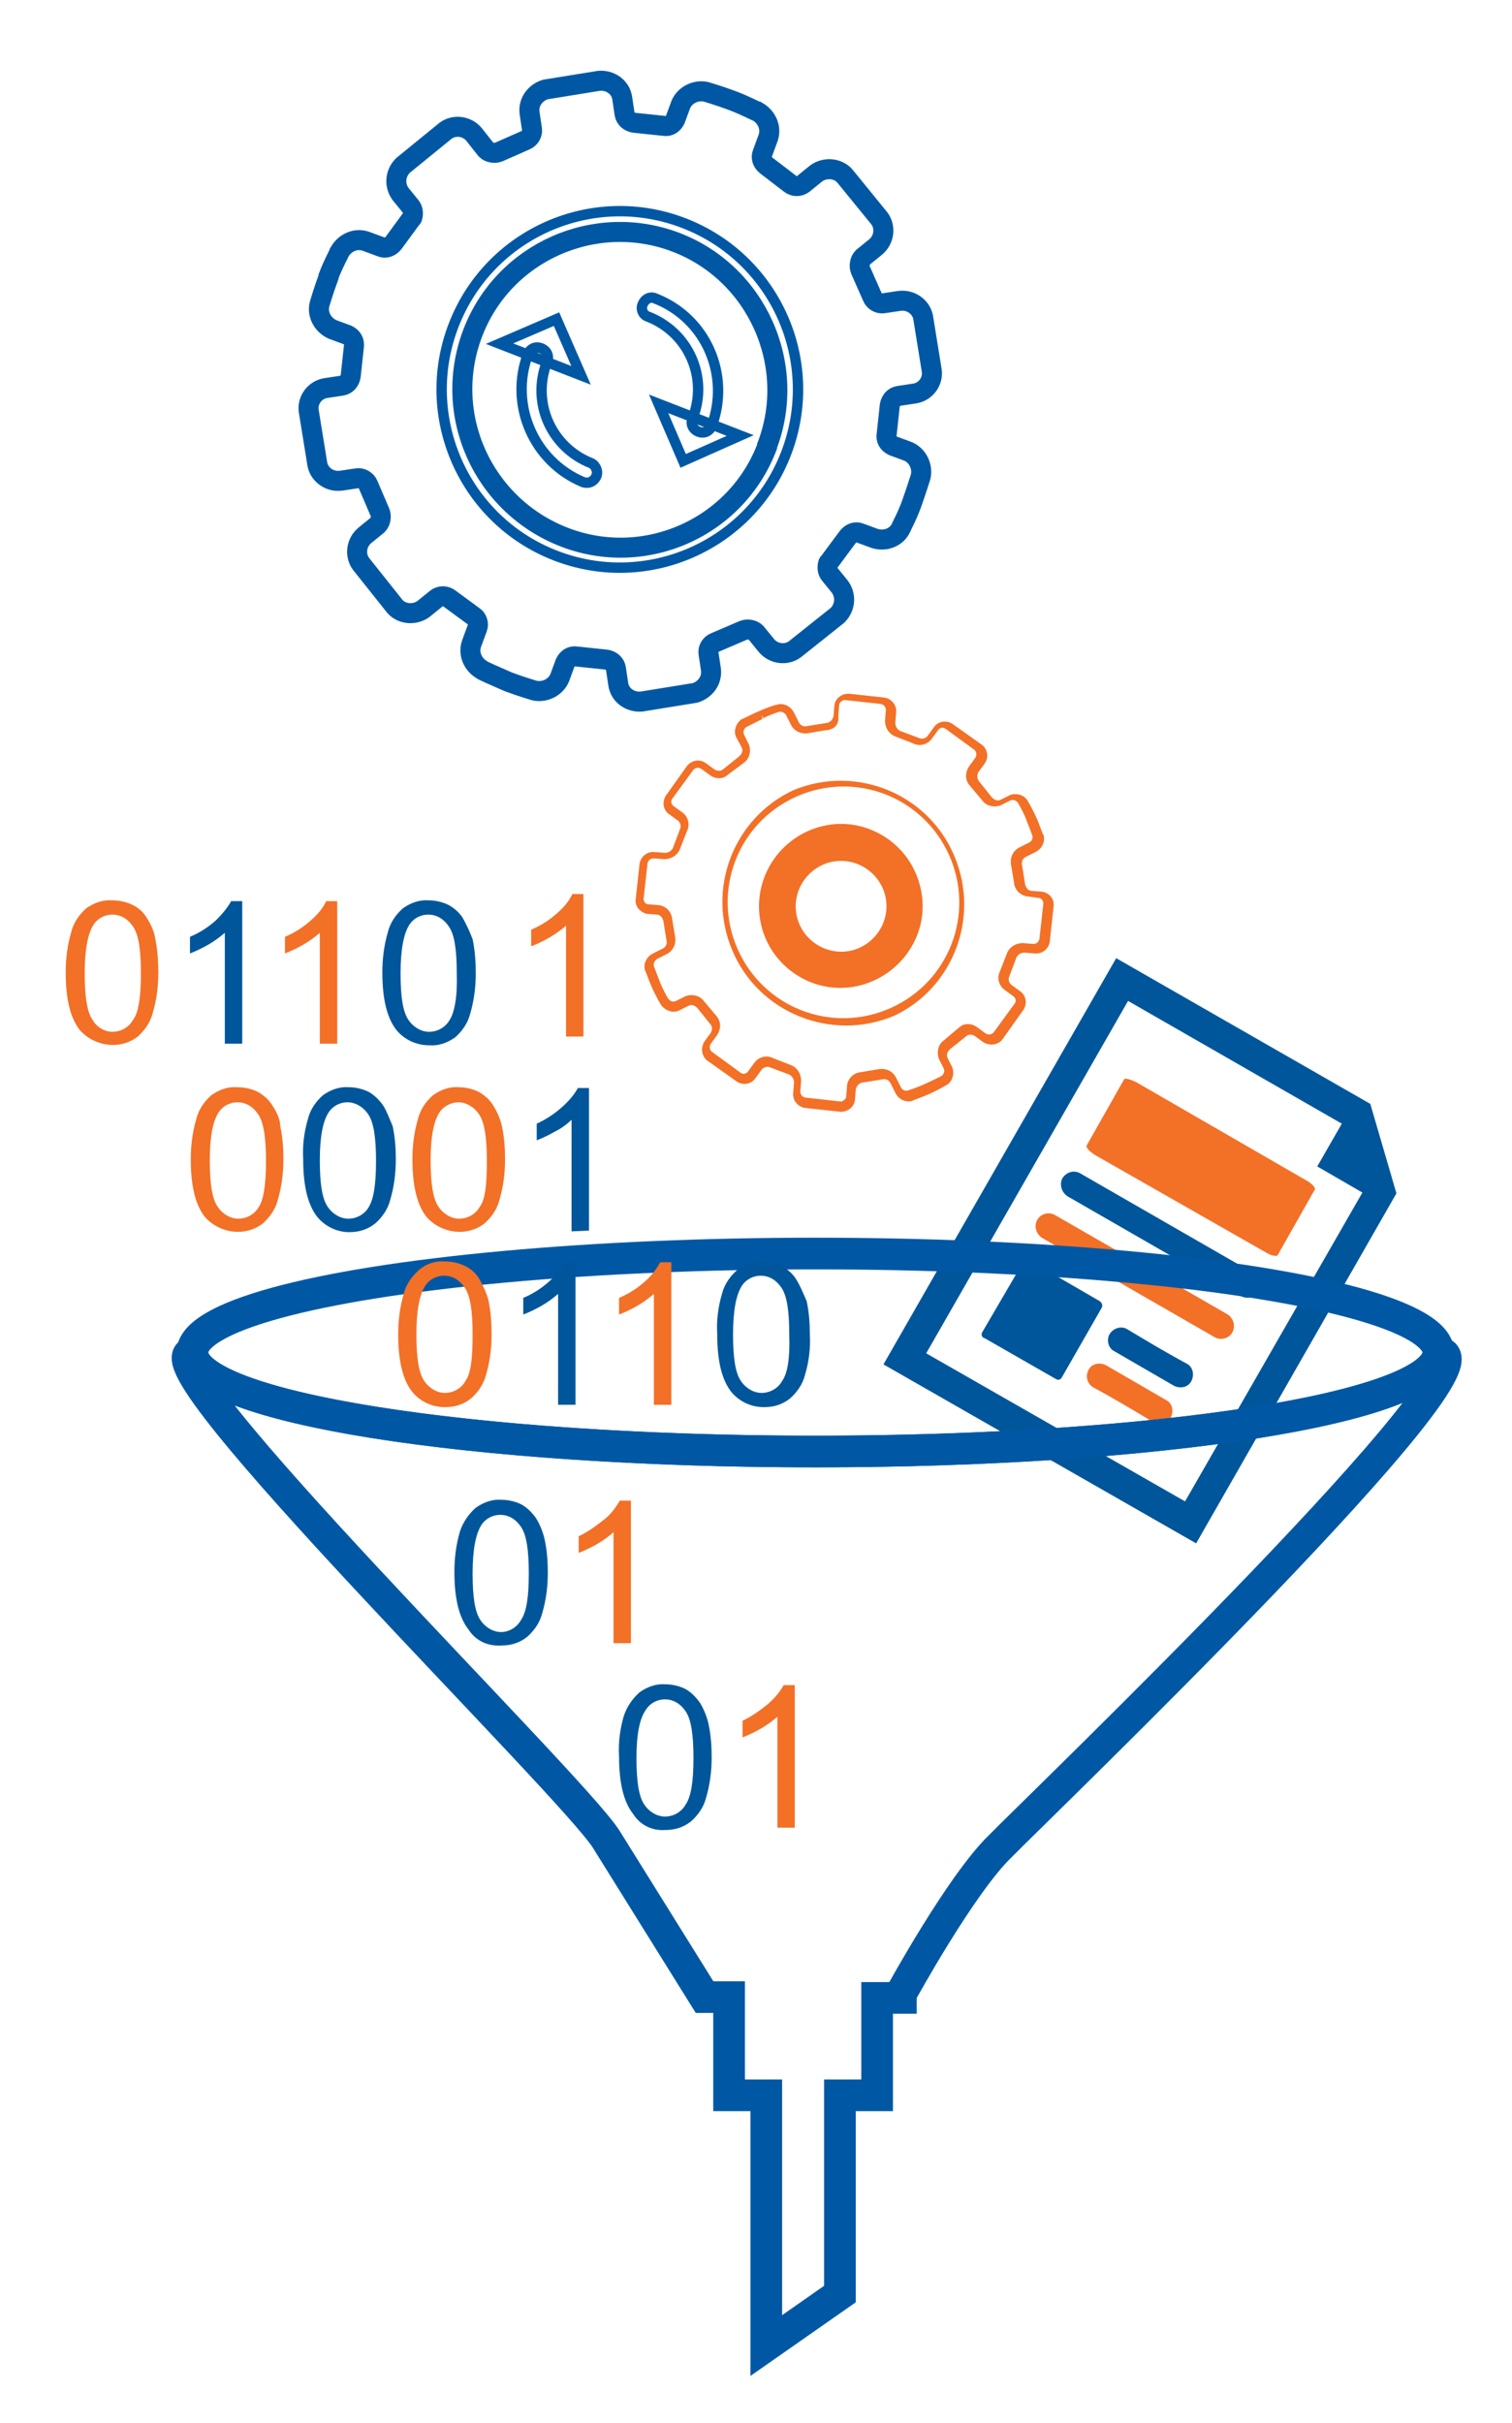 <?xml version="1.0" encoding="utf-8"?>
<!-- Generator: Adobe Illustrator 21.0.0, SVG Export Plug-In . SVG Version: 6.00 Build 0)  -->
<svg version="1.1" id="Layer_1" xmlns="http://www.w3.org/2000/svg" xmlns:xlink="http://www.w3.org/1999/xlink" x="0px" y="0px"
	 viewBox="0 0 191 306" style="enable-background:new 0 0 191 306;" xml:space="preserve">
<style type="text/css">
	.st0{fill:none;}
	.st1{fill:#F37027;}
	.st2{fill:none;stroke:#0058A4;stroke-width:2.53;stroke-miterlimit:10;}
	.st3{fill:none;stroke:#0058A4;stroke-width:1.31;stroke-miterlimit:10;}
	.st4{fill:#00569A;}
	.st5{fill:none;stroke:#0058A4;stroke-width:4;stroke-miterlimit:10;}
</style>
<title>What is Process Mining</title>
<rect x="-45" y="-40" class="st0" width="281" height="386"/>
<g>
	<g>
		<g>
			<g>
				<path class="st1" d="M95.9,89.8C97,89.3,98,89,98.1,89c0.9-0.3,1.8,0.2,2.2,1l0.6,1.2c0.2,0.4,0.6,0.6,1,0.5l2.5-0.4
					c0.1,0,0.2,0,0.3-0.1c0.3-0.1,0.5-0.4,0.6-0.8l0.1-1.3c0.1-0.9,0.9-1.5,1.8-1.5l4.6,0.5c0.9,0.2,1.5,1,1.4,1.9l-0.1,1.3
					c0,0.4,0.2,0.8,0.6,1l2.4,0.9c0.4,0.2,0.9,0,1.1-0.3l0.8-1.1c0.5-0.7,1.5-0.9,2.3-0.4l3.8,2.7c0.7,0.6,0.8,1.6,0.3,2.3l-0.8,1.1
					c-0.2,0.4-0.2,0.8,0.1,1.2l1.6,2c0.3,0.3,0.7,0.5,1.1,0.3l1.2-0.6c0.8-0.3,1.8,0,2.2,0.7c0,0,0.6,1,1.1,2.1s0.8,2.2,0.9,2.2
					c0.3,0.9-0.2,1.8-1,2.2l-1.2,0.6c-0.4,0.2-0.6,0.6-0.5,1l0.4,2.5c0.1,0.4,0.4,0.8,0.8,0.8l1.3,0.1c0.9,0.1,1.6,0.9,1.5,1.8
					l-0.5,4.6c-0.2,0.9-1,1.5-1.9,1.4l-1.3-0.1c-0.4,0-0.8,0.2-1,0.6l-0.9,2.4c-0.2,0.4,0,0.9,0.3,1.1l1.1,0.8
					c0.7,0.5,0.9,1.5,0.4,2.3l-2.7,3.8c-0.6,0.7-1.6,0.8-2.4,0.3l-1.1-0.8c-0.4-0.2-0.8-0.2-1.1,0.1l-2,1.6
					c-0.3,0.3-0.5,0.7-0.3,1.1l0.6,1.2c0.3,0.8,0,1.8-0.7,2.2c0,0-1,0.6-2.1,1.1l0,0c-1.1,0.5-2.1,0.8-2.2,0.9
					c-0.9,0.3-1.8-0.2-2.2-1l-0.6-1.2c-0.2-0.4-0.6-0.6-1-0.5l-2.5,0.4c-0.1,0-0.2,0-0.3,0.1c-0.3,0.1-0.5,0.4-0.6,0.8l-0.1,1.3
					c-0.1,0.9-0.9,1.5-1.8,1.5l-4.6-0.5c-0.9-0.2-1.5-1-1.4-1.9l0.1-1.3c0-0.4-0.2-0.8-0.6-1l-2.4-0.9c-0.4-0.2-0.9,0-1.1,0.3
					l-0.8,1.1c-0.5,0.7-1.5,0.9-2.3,0.4l-3.8-2.7c-0.7-0.6-0.8-1.6-0.3-2.4l0.8-1.1c0.2-0.4,0.2-0.8-0.1-1.1l-1.6-2
					c-0.3-0.3-0.7-0.5-1.1-0.3l-1.2,0.6c-0.8,0.4-1.8,0-2.3-0.7c0,0-0.6-1-1.1-2.1s-0.8-2.1-0.9-2.2c-0.3-0.9,0.2-1.8,1-2.2l1.2-0.6
					c0.4-0.2,0.6-0.6,0.5-1l-0.4-2.5c-0.1-0.4-0.4-0.8-0.8-0.8l-1.3-0.1c-0.8-0.2-1.5-0.9-1.4-1.8l0.5-4.6c0.2-0.9,1-1.5,1.9-1.4
					l1.3,0.1c0.4,0,0.8-0.2,1-0.6l0.9-2.4c0.2-0.4,0-0.9-0.3-1.1l-1.1-0.8c-0.7-0.5-0.9-1.5-0.4-2.3l2.7-3.8
					c0.6-0.7,1.6-0.9,2.4-0.3l1.1,0.8c0.4,0.2,0.8,0.2,1.1-0.1l2-1.6c0.3-0.3,0.5-0.7,0.3-1.1L93,93.1c-0.4-0.8,0-1.8,0.7-2.3
					C93.7,90.9,94.7,90.3,95.9,89.8L95.9,89.8z M104.9,92.1c-0.2,0.1-0.3,0.1-0.5,0.1l-2.4,0.4c-0.9,0.1-1.7-0.3-2.1-1.1l-0.6-1.2
					c-0.2-0.3-0.6-0.5-0.9-0.4c0,0-1,0.3-2,0.8l-0.2-0.4l0.1,0.5c-1,0.5-2,1-2,1c-0.3,0.2-0.5,0.6-0.3,1l0.6,1.2
					c0.3,0.8,0.1,1.8-0.6,2.3L92,97.8c-0.1,0.1-0.3,0.2-0.4,0.3c-0.6,0.3-1.4,0.2-1.9-0.2l-1.1-0.8c-0.3-0.2-0.7-0.2-1,0.1l-2.7,3.7
					c-0.2,0.3-0.1,0.7,0.2,0.9l1.1,0.8c0.7,0.5,1,1.5,0.6,2.3l-0.9,2.3c-0.3,0.8-1.1,1.3-2,1.3l-1.3-0.1c-0.4,0-0.7,0.2-0.8,0.6
					l-0.5,4.5c0,0.4,0.3,0.7,0.6,0.7l1.3,0.1c0.9,0.1,1.6,0.8,1.7,1.7l0.4,2.4c0.1,0.9-0.3,1.7-1.1,2.1l-1.2,0.6
					c-0.3,0.2-0.5,0.6-0.4,0.9c0,0,0.4,1.1,0.8,2.1s1,2,1,2c0.2,0.3,0.6,0.5,1,0.3l1.2-0.6c0.8-0.3,1.8-0.1,2.3,0.6l1.6,1.9
					c0.6,0.7,0.6,1.6,0.1,2.4l-0.8,1.1c-0.2,0.3-0.2,0.7,0.1,1l3.7,2.7c0.3,0.2,0.7,0.1,0.9-0.2l0.8-1.1c0.5-0.7,1.5-1,2.3-0.6
					l2.3,0.9c0.8,0.3,1.3,1.1,1.3,2l-0.1,1.3c0,0.4,0.2,0.7,0.6,0.8l4.5,0.5c0.1,0,0.2,0,0.3-0.1c0.2-0.1,0.4-0.3,0.4-0.6l0.1-1.3
					c0.1-0.9,0.8-1.6,1.7-1.7l2.4-0.4c0.9-0.1,1.7,0.3,2.1,1.1l0.6,1.2c0.2,0.4,0.6,0.5,0.9,0.4c0,0,1-0.3,2.1-0.8s2.1-1,2.1-1
					c0.3-0.2,0.5-0.6,0.3-1l-0.6-1.2c-0.3-0.8-0.1-1.8,0.6-2.3l1.9-1.6c0.1-0.1,0.3-0.2,0.4-0.3c0.6-0.3,1.4-0.2,1.9,0.2l1.1,0.8
					c0.3,0.2,0.7,0.2,1-0.1l2.7-3.7c0.2-0.3,0.1-0.7-0.2-0.9l-1.1-0.8c-0.7-0.5-1-1.5-0.6-2.3l0.9-2.3c0.3-0.8,1.1-1.3,2-1.3
					l1.3,0.1c0.4,0,0.7-0.2,0.8-0.6l0.5-4.5c0-0.4-0.3-0.7-0.6-0.7l-1.4-0.2c-0.9-0.1-1.6-0.8-1.7-1.7l-0.4-2.4
					c-0.1-0.9,0.3-1.7,1.1-2.1l1.2-0.6c0.4-0.2,0.5-0.6,0.4-0.9c0,0-0.4-1.1-0.8-2.1s-1-2-1-2c-0.2-0.3-0.6-0.5-1-0.3l-1.2,0.6
					c-0.8,0.3-1.8,0.1-2.3-0.6l-1.6-1.9c-0.6-0.7-0.6-1.6-0.1-2.4l0.8-1.1c0.2-0.3,0.2-0.7-0.1-1l-3.7-2.7c-0.3-0.2-0.7-0.1-0.9,0.2
					l-0.8,1.1c-0.5,0.7-1.5,1-2.3,0.6l-2.3-0.9c-0.8-0.3-1.3-1.1-1.3-2l0.1-1.3c0-0.4-0.2-0.7-0.6-0.8l-4.6-0.5
					c-0.1,0-0.2,0-0.3,0.1c-0.2,0.1-0.4,0.3-0.4,0.6l-0.1,1.3C106,91.3,105.6,91.9,104.9,92.1L104.9,92.1z M100.2,99.8
					c7.9-3.3,17.1,0.4,20.4,8.4c3.2,7.7-0.2,16.6-7.7,20.1l0,0c-7.9,3.3-17.1-0.4-20.4-8.3C89.2,112.2,92.7,103.3,100.2,99.8
					L100.2,99.8z M112.7,127.8l-0.2-0.5c7.4-3.3,10.7-11.9,7.4-19.3c-3.3-7.4-11.9-10.7-19.3-7.4c-7.4,3.3-10.7,11.9-7.4,19.3
					c3.3,7.4,11.9,10.7,19.3,7.4L112.7,127.8z"/>
				<path class="st1" d="M96.2,117c1.4,5.5,7.1,8.9,12.6,7.4s8.9-7.1,7.4-12.6c-1.4-5.5-7.1-8.9-12.6-7.4
					C98.1,105.9,94.8,111.5,96.2,117z M111.8,113c0.8,3.1-1.1,6.2-4.1,7c-3.1,0.8-6.2-1.1-7-4.1c-0.8-3.1,1.1-6.2,4.1-7c0,0,0,0,0,0
					C107.9,108.1,111,110,111.8,113L111.8,113z"/>
			</g>
			<g>
				<path class="st2" d="M64.2,86.1c1.6,0.6,3.3,1.1,3.3,1.1c1.3,0.3,2.7-0.4,3.2-1.6l0.7-1.9c0.3-0.6,0.8-0.9,1.4-0.8l3.8,0.4
					c0.6,0.1,1.1,0.5,1.2,1.1l0.3,2c0.2,1.4,1.5,2.3,2.9,2.2l6.8-1.1c1.3-0.4,2.2-1.6,2-3l-0.3-2c-0.1-0.6,0.3-1.2,0.9-1.4l3.5-1.5
					c0.5-0.2,1.2-0.1,1.6,0.3l1.3,1.6c0.9,1.1,2.5,1.3,3.6,0.5l5.4-4.3c1-1,1.1-2.5,0.3-3.6l-1.3-1.6c-0.3-0.4-0.3-0.9-0.2-1.3
					c0-0.1,0.1-0.2,0.2-0.3l2.3-3.1c0.4-0.5,1-0.7,1.5-0.5l1.9,0.7c1.3,0.4,2.7-0.1,3.3-1.3c0-0.1,0.8-1.5,1.4-3.2s1.1-3.3,1.1-3.3
					c0.3-1.3-0.4-2.7-1.6-3.2l-1.9-0.7c-0.6-0.3-0.9-0.8-0.8-1.4l0.4-3.7c0.1-0.6,0.5-1.1,1.1-1.2l2-0.3c1.4-0.2,2.4-1.5,2.2-2.9
					l-1.1-6.8c-0.3-1.3-1.6-2.2-3-2l-2,0.3c-0.6,0.1-1.2-0.3-1.4-0.8l-1.5-3.4c-0.2-0.5-0.1-1.2,0.3-1.6l1.6-1.3
					c1.1-0.9,1.3-2.5,0.5-3.6l-4.4-5.4c-0.9-1-2.5-1.1-3.6-0.3l-1.6,1.3c-0.5,0.4-1.2,0.4-1.7,0l-3-2.3c-0.5-0.4-0.7-1-0.5-1.5
					l0.7-1.9c0.5-1.3-0.1-2.7-1.3-3.4c-0.1,0-1.6-0.8-3.2-1.4s-3.3-1.1-3.3-1.1c-1.3-0.3-2.7,0.4-3.2,1.6l-0.7,1.9
					c-0.3,0.6-0.8,0.9-1.4,0.8l-3.8-0.4c-0.6-0.1-1.1-0.5-1.2-1.1l-0.3-2c-0.2-1.4-1.5-2.3-2.9-2.2l-6.8,1.1c-1.3,0.4-2.2,1.6-2,3
					l0.3,2c0.1,0.6-0.3,1.2-0.8,1.4l-3.4,1.5c-0.5,0.2-1.2,0.1-1.6-0.3L59.9,17c-0.9-1.1-2.5-1.3-3.6-0.5l-5.4,4.4
					c-1,1-1.1,2.5-0.3,3.6l1.3,1.6c0.3,0.4,0.3,0.9,0.2,1.3c0,0.1-0.1,0.2-0.2,0.3l-2.2,3c-0.4,0.5-1,0.7-1.5,0.5l-1.9-0.7
					c-1.3-0.5-2.7,0.1-3.4,1.3c0,0.1-0.8,1.5-1.4,3.1v0.1c-0.6,1.6-1.1,3.3-1.1,3.3c-0.4,1.3,0.3,2.7,1.6,3.3l1.9,0.7
					c0.6,0.3,0.9,0.8,0.8,1.5l-0.4,3.7c-0.1,0.6-0.5,1.1-1.1,1.2l-2,0.3c-1.4,0.2-2.4,1.5-2.2,2.9l1.1,6.8c0.3,1.3,1.6,2.2,3,2
					l2-0.3c0.6-0.1,1.2,0.3,1.4,0.8l1.5,3.5c0.2,0.5,0.1,1.2-0.3,1.6l-1.6,1.3c-1.1,0.9-1.3,2.5-0.5,3.6l4.3,5.4
					c0.9,1,2.5,1.1,3.6,0.3l1.6-1.3c0.5-0.4,1.2-0.4,1.7,0l3,2.2c0.5,0.3,0.7,1,0.5,1.5l-0.7,1.9c-0.5,1.3,0.1,2.7,1.3,3.4
					C61,84.7,62.6,85.4,64.2,86.1z M59.7,42.1c3.9-10.3,15.5-15.4,25.7-11.5s15.4,15.5,11.5,25.7v0.1C93,66.7,81.4,71.8,71.2,67.8
					S55.8,52.4,59.7,42.1L59.7,42.1L59.7,42.1z"/>
				<g>
					
						<ellipse transform="matrix(0.363 -0.932 0.932 0.363 4.021 104.293)" class="st3" cx="78.3" cy="49.2" rx="22.5" ry="22.5"/>
					<g>
						<path class="st3" d="M81.2,38.4c0.3-0.7,1-1,1.6-0.7c6.4,2.5,9.5,9.7,7.1,16.1c-0.3,0.7-1,1-1.7,0.7c-0.7-0.3-1-1-0.7-1.7l0,0
							c2-5.1-0.5-10.8-5.6-12.8C81.2,39.8,80.9,39,81.2,38.4C81.2,38.4,81.2,38.4,81.2,38.4z"/>
						<polygon class="st3" points="86.3,58.2 83.2,51 93.5,55 						"/>
						<path class="st3" d="M66.7,44.7c0.3-0.7,1-1,1.7-0.7s1,1,0.7,1.7l0,0c-2,5.1,0.5,10.8,5.6,12.8c0.6,0.3,0.9,1.1,0.6,1.7
							c-0.3,0.6-0.9,0.9-1.6,0.7C67.4,58.3,64.3,51.1,66.7,44.7z"/>
						<polygon class="st3" points="70.3,40.3 73.4,47.4 63.1,43.4 						"/>
					</g>
				</g>
			</g>
		</g>
		<g>
			<g>
				<path class="st4" d="M124.4,169l8.9,5.1c0.3,0.2,0.6,0.2,0.8-0.1l5.1-8.9c0.1-0.3,0-0.6-0.3-0.8l-8.8-5.1
					c-0.3-0.2-0.6-0.2-0.8,0.1l-5.2,8.9C123.9,168.5,124,168.9,124.4,169L124.4,169z"/>
				<path class="st1" d="M138.4,145.9l21.4,12.2c0.8,0.5,1.5,0.6,1.6,0.4l4.7-8.3c0.1-0.2-0.4-0.8-1.2-1.2l-21.3-12.3
					c-0.8-0.4-1.5-0.6-1.6-0.4l-4.7,8.3C137.1,144.9,137.6,145.4,138.4,145.9L138.4,145.9z"/>
				<path class="st4" d="M134.9,151.1c7.3,4.2,14.6,8.4,21.9,12.6c0.8,0.4,1.8,0.1,2.2-0.7c0.4-0.8,0.1-1.7-0.6-2.2
					c-7.3-4.2-14.6-8.4-21.9-12.6c-0.8-0.5-1.8-0.2-2.3,0.6C133.8,149.6,134.1,150.6,134.9,151.1L134.9,151.1z"/>
				<path class="st1" d="M131.6,156.3c7.3,4.2,14.6,8.4,21.9,12.6c0.8,0.4,1.8,0.1,2.2-0.7c0.4-0.8,0.1-1.7-0.6-2.2
					c-7.3-4.2-14.6-8.4-21.9-12.6c-0.8-0.4-1.8-0.1-2.2,0.7C130.6,154.9,130.9,155.8,131.6,156.3L131.6,156.3z"/>
				<path class="st4" d="M149.9,172.2c-2.6-1.4-5.1-2.9-7.6-4.4c-0.8-0.4-1.8,0-2.2,0.8c-0.3,0.7-0.1,1.6,0.6,2l7.6,4.4
					c0.8,0.4,1.8,0.2,2.2-0.6S150.7,172.6,149.9,172.2L149.9,172.2z"/>
				<path class="st1" d="M147.3,176.8l-7.6-4.4c-0.8-0.4-1.8-0.2-2.2,0.6c-0.4,0.8-0.2,1.7,0.6,2.2c2.6,1.4,5.1,2.9,7.6,4.4
					c0.8,0.4,1.8,0.2,2.2-0.6C148.3,178.2,148.1,177.2,147.3,176.8L147.3,176.8z"/>
				<path class="st4" d="M151.1,194.9l25.3-44.2l-3.3-11.3L141,121l-29.4,51.3L151.1,194.9z M142.5,126.4l27,15.5l-3.1,5.4l5.7,3.3
					l-22.4,39L117,170.9L142.5,126.4z"/>
			</g>
			<ellipse class="st5" cx="103" cy="170.8" rx="78.7" ry="12.5"/>
			<path class="st5" d="M181.7,170.8c0,6.9-35.2,12.5-78.7,12.5s-78.7-5.6-78.7-12.5c-7,0.8,48,54.6,52.3,61.5L89,252.2h3.1v12.4
				h4.7v31.6l9.3-6.5v-25.1h4.7v-12.3h3v-0.5c0,0,7.6-13.9,12.6-18.7C131.2,228.2,190.8,170.9,181.7,170.8z"/>
			<g>
				<path class="st4" d="M63.3,207.8c1.2,0,2.3-0.3,3.3-1.1c0.9-0.8,1.6-1.8,1.9-3c0.5-1.7,0.7-3.4,0.7-5.1c0-1.4-0.1-2.8-0.4-4.2
					c-0.2-0.9-0.6-1.9-1.1-2.7c-0.5-0.7-1.1-1.3-1.8-1.7c-0.8-0.4-1.7-0.6-2.5-0.6c-1.2-0.1-2.3,0.3-3.3,1c-0.9,0.8-1.6,1.8-2,3
					c-0.5,1.7-0.7,3.4-0.7,5.1c0,3.4,0.6,5.8,1.8,7.3C60.1,207.2,61.6,207.9,63.3,207.8L63.3,207.8z M60.8,192.6
					c0.5-0.8,1.4-1.3,2.4-1.3c1.1,0,2,0.6,2.6,1.5c0.7,1,1,2.9,1,5.9c0,3-0.3,4.9-1,5.9c-0.5,0.9-1.5,1.5-2.5,1.5
					c-1,0-2-0.6-2.6-1.5c-0.7-1-1-2.9-1-5.9S60.1,193.7,60.8,192.6L60.8,192.6z"/>
				<path class="st1" d="M76.3,191.9c-1,0.8-2.1,1.6-3.2,2.1v2.1c0.8-0.3,1.6-0.7,2.3-1.1c0.7-0.4,1.4-0.9,2.1-1.5v14h2.2v-18h-1.4
					C77.7,190.5,77.1,191.3,76.3,191.9L76.3,191.9z"/>
				<path class="st1" d="M60.6,161.6c-0.4-0.7-1-1.3-1.8-1.7c-0.8-0.4-1.7-0.6-2.6-0.6c-1.2-0.1-2.4,0.3-3.3,1.1
					c-0.9,0.8-1.6,1.8-1.9,3c-0.5,1.7-0.7,3.4-0.7,5.1c0,3.4,0.6,5.8,1.8,7.3c1,1.2,2.5,1.9,4.1,1.9c1.2,0,2.3-0.3,3.3-1.1
					c0.9-0.8,1.6-1.8,1.9-3c0.5-1.7,0.7-3.4,0.7-5.1c0-1.4-0.1-2.9-0.4-4.3C61.5,163.4,61.1,162.5,60.6,161.6L60.6,161.6z
					 M58.8,174.4c-0.5,0.9-1.5,1.5-2.6,1.5c-1,0-2-0.6-2.6-1.5c-0.7-1-1-2.9-1-5.9s0.4-5,1.1-6.1c0.5-0.8,1.4-1.3,2.4-1.3
					c1.1,0,2,0.6,2.6,1.5c0.7,1,1,2.9,1,5.9S59.5,173.4,58.8,174.4L58.8,174.4z"/>
				<path class="st4" d="M72.7,177.4v-18h-1.4c-0.5,0.9-1.1,1.7-1.9,2.4c-1,0.9-2.1,1.6-3.3,2.1v2.1c0.8-0.3,1.6-0.7,2.3-1.1
					c0.7-0.4,1.4-0.9,2.1-1.5v14L72.7,177.4z"/>
				<path class="st1" d="M84.8,177.4v-18h-1.4c-0.5,0.9-1.1,1.7-1.9,2.4c-1,0.9-2.1,1.6-3.3,2.1v2.1c0.8-0.3,1.6-0.7,2.3-1.1
					c0.7-0.4,1.4-0.9,2.1-1.5v14L84.8,177.4z"/>
				<path class="st4" d="M100.6,161.6c-0.4-0.7-1.1-1.3-1.8-1.7c-0.8-0.4-1.7-0.6-2.5-0.6c-1.2,0-2.3,0.3-3.2,1.1
					c-0.9,0.8-1.6,1.8-1.9,3c-0.5,1.7-0.7,3.4-0.6,5.1c0,3.4,0.6,5.8,1.8,7.3c1,1.2,2.5,1.9,4.1,1.9c1.2,0,2.3-0.3,3.3-1.1
					c0.9-0.8,1.6-1.8,1.9-3c0.5-1.7,0.7-3.4,0.6-5.1c0-1.4-0.1-2.8-0.4-4.2C101.5,163.4,101.1,162.4,100.6,161.6L100.6,161.6z
					 M98.8,174.4c-0.5,0.9-1.5,1.5-2.6,1.5c-1,0-2-0.6-2.6-1.5c-0.7-1-1-2.9-1-5.9s0.4-5,1.1-6.1c0.5-0.8,1.4-1.3,2.4-1.3
					c1.1,0,2,0.6,2.6,1.5c0.7,1,1,2.9,1,5.9C99.8,171.5,99.5,173.4,98.8,174.4L98.8,174.4z"/>
				<path class="st1" d="M34.4,139.6c-0.4-0.7-1.1-1.3-1.8-1.7c-0.8-0.4-1.7-0.6-2.6-0.6c-1.2-0.1-2.3,0.3-3.3,1
					c-0.9,0.8-1.6,1.8-1.9,3c-0.5,1.7-0.7,3.4-0.7,5.1c0,3.4,0.6,5.8,1.8,7.3c1.9,2.1,5.1,2.5,7.3,0.8c0.9-0.8,1.6-1.8,1.9-3
					c0.5-1.7,0.7-3.4,0.7-5.1c0-1.4-0.1-2.8-0.4-4.2C35.4,141.4,35,140.5,34.4,139.6L34.4,139.6z M32.7,152.4
					c-0.5,0.9-1.5,1.5-2.6,1.5c-1,0-2-0.6-2.6-1.5c-0.7-1-1-2.9-1-5.9s0.4-4.9,1.1-6c0.5-0.8,1.4-1.3,2.4-1.3c1.1,0,2,0.6,2.6,1.5
					c0.7,1,1,2.9,1,5.9S33.3,151.5,32.7,152.4L32.7,152.4z"/>
				<path class="st4" d="M48.4,139.6c-0.5-0.7-1.1-1.3-1.8-1.7c-0.8-0.4-1.7-0.6-2.5-0.6c-1.2-0.1-2.3,0.3-3.3,1
					c-0.9,0.8-1.6,1.8-1.9,3c-0.5,1.7-0.7,3.4-0.6,5.1c0,3.4,0.6,5.8,1.8,7.3c1,1.2,2.5,1.9,4,1.9c1.2,0,2.3-0.3,3.3-1.1
					c0.9-0.8,1.6-1.8,1.9-3c0.5-1.7,0.7-3.4,0.7-5.1c0-1.4-0.1-2.8-0.4-4.2C49.2,141.3,48.9,140.4,48.4,139.6L48.4,139.6z
					 M46.6,152.4c-0.5,0.9-1.5,1.5-2.6,1.5c-1,0-2-0.6-2.6-1.5c-0.7-1-1-2.9-1-5.9s0.4-4.9,1.1-6c0.5-0.8,1.4-1.3,2.4-1.3
					c1,0,2,0.6,2.6,1.5c0.7,1,1,2.9,1,5.9S47.2,151.4,46.6,152.4L46.6,152.4z"/>
				<path class="st1" d="M62.3,139.6c-0.4-0.7-1.1-1.3-1.8-1.7c-0.8-0.4-1.7-0.6-2.5-0.6c-1.2-0.1-2.3,0.3-3.3,1
					c-0.9,0.8-1.6,1.8-1.9,3c-0.5,1.7-0.7,3.4-0.7,5.1c0,3.4,0.6,5.8,1.8,7.3c1.9,2.1,5.1,2.5,7.3,0.8c0.9-0.8,1.6-1.8,1.9-3
					c0.5-1.7,0.7-3.4,0.7-5.1c0-1.4-0.1-2.8-0.4-4.2C63.2,141.3,62.8,140.4,62.3,139.6L62.3,139.6z M60.6,152.4
					c-0.5,0.9-1.5,1.5-2.6,1.5c-1,0-2-0.6-2.6-1.5c-0.7-1-1-2.9-1-5.9s0.4-4.9,1.1-6c0.5-0.8,1.5-1.3,2.4-1.3c1,0,2,0.6,2.6,1.5
					c0.7,1,1,2.9,1,5.9S61.3,151.5,60.6,152.4L60.6,152.4z"/>
				<path class="st4" d="M74.4,155.4v-18H73c-0.5,0.9-1.2,1.7-2,2.4c-1,0.9-2.1,1.6-3.2,2.1v2.1c0.8-0.3,1.6-0.7,2.3-1.1
					c0.8-0.4,1.5-0.9,2.1-1.5v14.1L74.4,155.4z"/>
				<path class="st1" d="M70.4,115.3c-1,0.9-2.1,1.6-3.3,2.1v2.1c0.8-0.3,1.6-0.7,2.3-1.1c0.7-0.4,1.4-0.9,2.1-1.5v14h2.2v-18h-1.4
					C71.9,113.8,71.2,114.6,70.4,115.3L70.4,115.3z"/>
				<path class="st1" d="M18.6,116c-0.4-0.7-1-1.3-1.8-1.7c-0.8-0.4-1.7-0.6-2.6-0.6c-1.2-0.1-2.3,0.3-3.3,1c-0.9,0.8-1.6,1.8-1.9,3
					c-0.5,1.7-0.7,3.4-0.7,5.1c0,3.4,0.6,5.8,1.8,7.3c1.9,2.1,5.1,2.5,7.3,0.8c0.9-0.8,1.6-1.8,1.9-3c0.5-1.7,0.7-3.4,0.7-5.1
					c0-1.4-0.1-2.9-0.4-4.3C19.5,117.7,19.1,116.8,18.6,116L18.6,116z M16.8,128.8c-0.5,0.9-1.5,1.5-2.6,1.5c-1,0-2-0.6-2.5-1.5
					c-0.7-1-1-2.9-1-5.9s0.4-5,1.1-6.1c0.5-0.8,1.4-1.3,2.4-1.3c1.1,0,2,0.6,2.6,1.5c0.7,1,1,2.9,1,5.9S17.5,127.9,16.8,128.8
					L16.8,128.8z"/>
				<path class="st4" d="M27.3,116.2c-1,0.9-2.1,1.6-3.3,2.1v2.1c0.8-0.3,1.6-0.7,2.3-1.1c0.7-0.4,1.4-0.9,2.1-1.5v14h2.2v-18h-1.4
					C28.7,114.7,28,115.5,27.3,116.2L27.3,116.2z"/>
				<path class="st1" d="M39.3,116.2c-1,0.9-2.1,1.6-3.3,2.1v2.1c0.8-0.3,1.6-0.7,2.3-1.1c0.7-0.4,1.4-0.9,2.1-1.5v14h2.2v-18h-1.4
					C40.8,114.7,40.1,115.5,39.3,116.2L39.3,116.2z"/>
				<path class="st4" d="M58.5,116c-0.4-0.7-1.1-1.3-1.8-1.7c-0.8-0.4-1.7-0.6-2.5-0.6c-1.2-0.1-2.3,0.3-3.3,1
					c-0.9,0.8-1.6,1.8-1.9,3c-0.5,1.7-0.7,3.4-0.7,5.1c0,3.4,0.6,5.8,1.8,7.3c1,1.2,2.5,1.9,4.1,1.9c1.2,0.1,2.3-0.3,3.3-1
					c0.9-0.8,1.6-1.8,1.9-3c0.5-1.7,0.7-3.4,0.7-5.1c0-1.4-0.1-2.9-0.4-4.3C59.4,117.8,59,116.9,58.5,116L58.5,116z M56.8,128.8
					c-0.5,0.9-1.5,1.5-2.6,1.5c-1,0-2-0.6-2.6-1.5c-0.7-1-1-2.9-1-5.9s0.4-5,1.1-6.1c0.5-0.8,1.4-1.3,2.4-1.3c1.1,0,2,0.6,2.6,1.5
					c0.7,1,1,2.9,1,5.9C57.8,125.9,57.4,127.9,56.8,128.8L56.8,128.8z"/>
			</g>
			<g>
				<path class="st4" d="M84,231.1c1.2,0,2.3-0.3,3.3-1.1c0.9-0.8,1.6-1.8,1.9-3c0.5-1.7,0.7-3.4,0.7-5.1c0-1.4-0.1-2.8-0.4-4.2
					c-0.2-0.9-0.6-1.9-1.1-2.7c-0.5-0.7-1.1-1.3-1.8-1.7c-0.8-0.4-1.7-0.6-2.5-0.6c-1.2-0.1-2.3,0.3-3.3,1c-0.9,0.8-1.6,1.8-2,3
					c-0.5,1.7-0.7,3.4-0.6,5.1c0,3.4,0.6,5.8,1.8,7.3C80.9,230.5,82.4,231.2,84,231.1L84,231.1z M81.6,215.9
					c0.5-0.8,1.4-1.3,2.4-1.3c1.1,0,2,0.6,2.6,1.5c0.7,1,1,2.9,1,5.9c0,3-0.3,4.9-1,5.9c-0.5,0.9-1.5,1.5-2.6,1.5
					c-1,0-2-0.6-2.6-1.5c-0.7-1-1-2.9-1-5.9S80.8,217,81.6,215.9L81.6,215.9z"/>
				<path class="st1" d="M97,215.2c-1,0.8-2.1,1.6-3.2,2.1v2.1c0.8-0.3,1.6-0.7,2.3-1.1c0.7-0.4,1.4-0.9,2.1-1.5v14h2.2v-18H99
					C98.5,213.7,97.8,214.5,97,215.2L97,215.2z"/>
			</g>
		</g>
	</g>
</g>
</svg>
